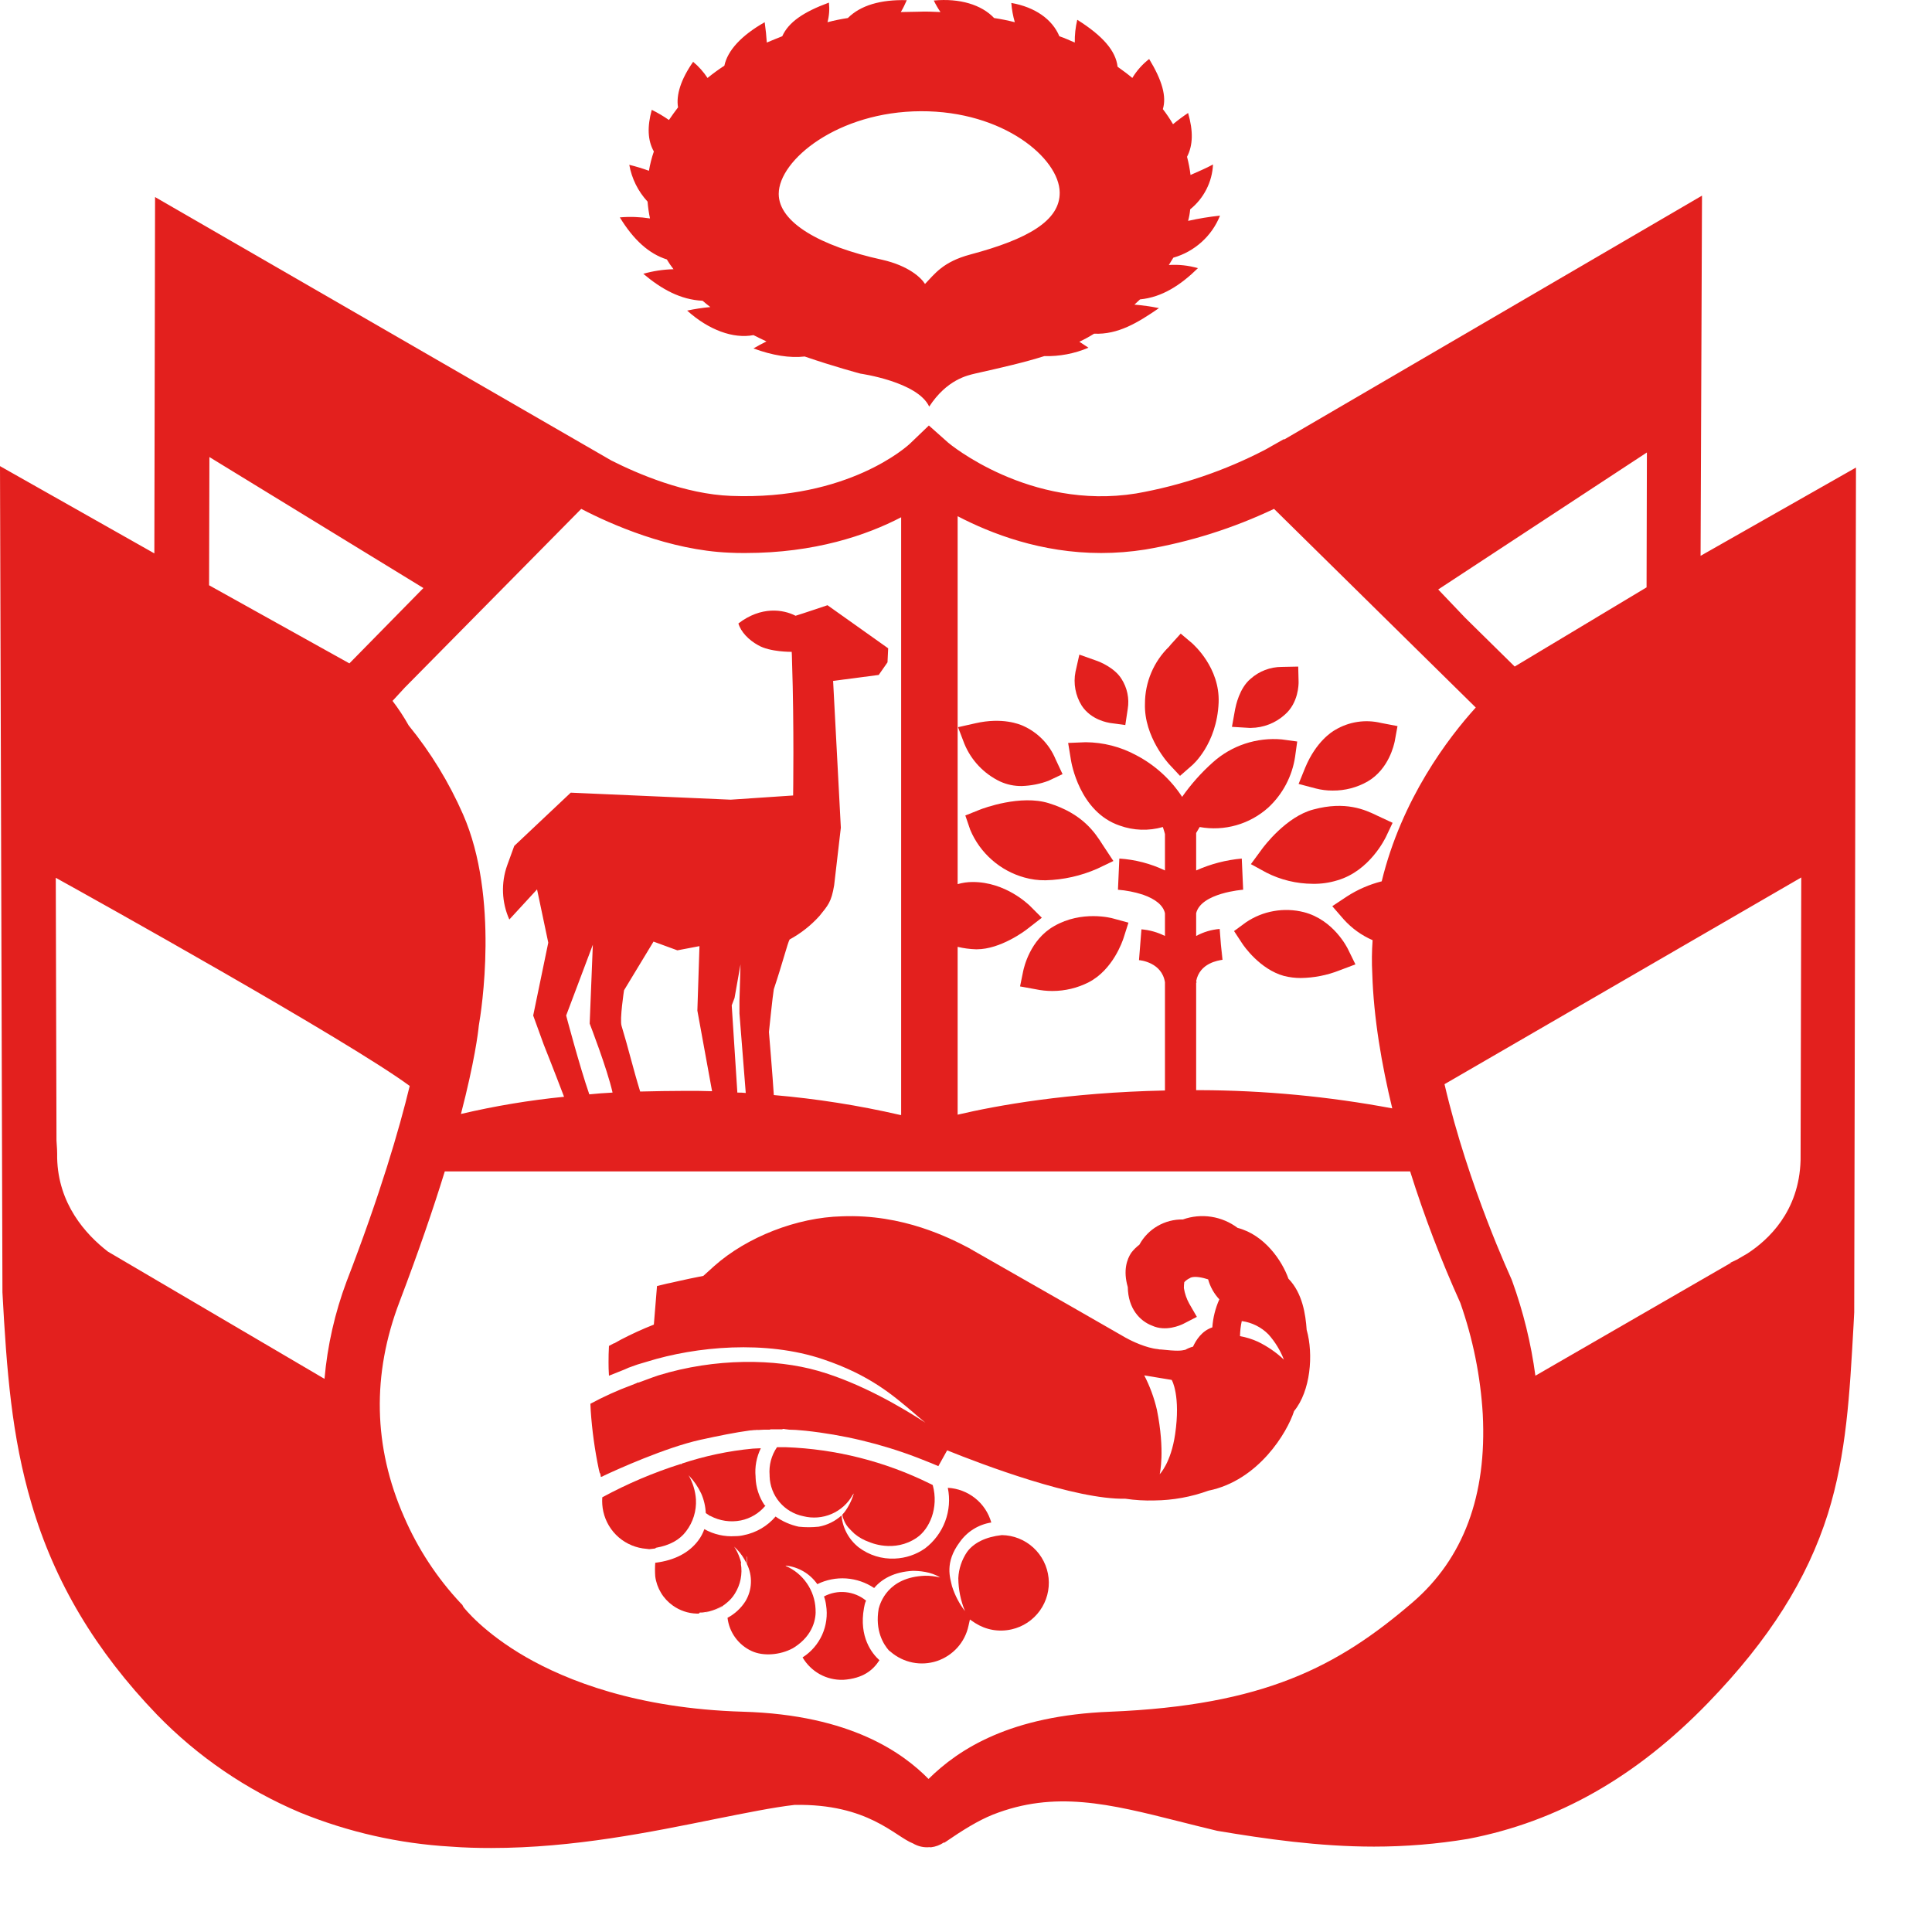<svg xmlns="http://www.w3.org/2000/svg" width="32" height="32" viewBox="0 0 46 46"
    fill="none">
    <path
        d="M20.571 38.286L20.588 38.203C20.595 38.171 20.606 38.14 20.621 38.111C20.483 37.997 20.314 37.927 20.135 37.909C19.957 37.891 19.777 37.926 19.619 38.011C19.643 38.078 19.66 38.148 19.669 38.219C19.707 38.459 19.674 38.703 19.575 38.924C19.475 39.145 19.314 39.332 19.109 39.462C19.207 39.629 19.348 39.767 19.516 39.861C19.685 39.955 19.877 40.001 20.07 39.996H20.078C20.554 39.963 20.788 39.763 20.939 39.529C20.763 39.371 20.446 38.978 20.571 38.286Z"
        fill="#E3201E" />
    <path
        d="M15.618 36.852C15.952 36.793 16.186 36.66 16.336 36.459C16.502 36.242 16.585 35.973 16.57 35.7C16.556 35.498 16.496 35.301 16.395 35.125C16.518 35.252 16.619 35.398 16.695 35.559C16.76 35.706 16.797 35.865 16.804 36.026C16.837 36.051 16.871 36.067 16.904 36.093H16.912C17.135 36.212 17.392 36.25 17.639 36.201C17.868 36.154 18.074 36.03 18.224 35.85C18.224 35.849 18.224 35.848 18.223 35.847C18.223 35.846 18.222 35.845 18.221 35.845C18.221 35.844 18.22 35.843 18.218 35.843C18.218 35.842 18.216 35.842 18.215 35.842H18.207C18.072 35.645 17.997 35.413 17.99 35.175V35.158C17.968 34.926 18.012 34.692 18.115 34.482C18.048 34.482 17.982 34.491 17.923 34.491C17.346 34.545 16.777 34.666 16.228 34.849L16.219 34.866L16.203 34.858C15.558 35.062 14.934 35.328 14.34 35.65C14.332 35.765 14.34 35.88 14.365 35.992C14.419 36.23 14.547 36.445 14.732 36.604C14.917 36.763 15.149 36.859 15.392 36.877L15.459 36.885C15.509 36.877 15.559 36.877 15.601 36.868L15.618 36.852Z"
        fill="#E3201E" />
    <path
        d="M23.853 36.55C23.469 36.592 23.185 36.734 23.026 36.95C22.9 37.136 22.827 37.352 22.817 37.576C22.819 37.845 22.873 38.111 22.976 38.36C22.839 38.182 22.735 37.982 22.667 37.768C22.625 37.576 22.483 37.209 22.851 36.717C22.938 36.593 23.05 36.487 23.179 36.407C23.308 36.327 23.452 36.273 23.602 36.25C23.537 36.021 23.403 35.819 23.217 35.671C23.031 35.523 22.804 35.437 22.567 35.424C22.622 35.691 22.6 35.968 22.504 36.224C22.408 36.479 22.241 36.702 22.024 36.867C21.812 37.015 21.563 37.099 21.305 37.109C20.996 37.124 20.692 37.029 20.445 36.842C20.329 36.75 20.232 36.635 20.162 36.505C20.091 36.374 20.049 36.231 20.036 36.083C19.883 36.22 19.695 36.313 19.493 36.35C19.335 36.367 19.175 36.367 19.017 36.35C18.819 36.307 18.631 36.225 18.466 36.108C18.272 36.336 18.007 36.491 17.714 36.55C17.646 36.567 17.576 36.575 17.505 36.575C17.249 36.592 16.994 36.534 16.77 36.408C16.736 36.504 16.689 36.594 16.628 36.675C16.411 36.967 16.069 37.151 15.601 37.209C15.593 37.317 15.593 37.426 15.601 37.534C15.619 37.672 15.666 37.805 15.738 37.924C15.809 38.043 15.905 38.146 16.019 38.227C16.185 38.346 16.382 38.413 16.587 38.419H16.637L16.662 38.394H16.678C16.712 38.395 16.746 38.392 16.779 38.385C16.812 38.377 16.846 38.377 16.879 38.369C16.987 38.341 17.091 38.299 17.188 38.243V38.252C17.094 38.312 16.989 38.355 16.879 38.377C16.991 38.354 17.099 38.312 17.196 38.252V38.243C17.231 38.221 17.265 38.195 17.297 38.168V38.168C17.376 38.106 17.444 38.03 17.497 37.943C17.631 37.73 17.682 37.474 17.639 37.226L17.647 37.217C17.639 37.178 17.628 37.139 17.614 37.101C17.582 37.003 17.537 36.911 17.48 36.825C17.577 36.912 17.658 37.013 17.723 37.126V37.126C17.741 37.155 17.758 37.186 17.773 37.217C17.777 37.167 17.777 37.117 17.773 37.067L17.781 37.059C17.786 37.117 17.786 37.176 17.781 37.234C17.851 37.373 17.885 37.529 17.879 37.685C17.874 37.841 17.828 37.993 17.747 38.127C17.642 38.292 17.495 38.427 17.322 38.519C17.342 38.689 17.405 38.852 17.506 38.99C17.607 39.129 17.742 39.24 17.898 39.311C18.165 39.436 18.566 39.411 18.875 39.245L18.917 39.219C19.368 38.928 19.435 38.527 19.418 38.31C19.408 38.09 19.336 37.877 19.21 37.696C19.085 37.514 18.911 37.372 18.708 37.284V37.276C18.858 37.291 19.002 37.339 19.132 37.415C19.262 37.491 19.373 37.595 19.46 37.718C19.673 37.613 19.911 37.566 20.148 37.582C20.386 37.599 20.615 37.677 20.813 37.81C20.996 37.593 21.289 37.426 21.731 37.401C21.873 37.401 22.166 37.418 22.383 37.559C22.265 37.53 22.145 37.516 22.024 37.518C21.13 37.551 20.955 38.177 20.921 38.302C20.829 38.827 21.038 39.153 21.163 39.295L21.205 39.328C21.354 39.457 21.534 39.545 21.728 39.584C21.921 39.623 22.122 39.61 22.309 39.548C22.496 39.485 22.663 39.375 22.795 39.229C22.927 39.082 23.018 38.903 23.059 38.711L23.093 38.56L23.218 38.644C23.346 38.725 23.488 38.781 23.637 38.807C23.786 38.832 23.939 38.828 24.087 38.794C24.358 38.733 24.597 38.574 24.759 38.348C24.921 38.122 24.995 37.845 24.966 37.569C24.937 37.292 24.808 37.036 24.603 36.848C24.398 36.66 24.131 36.554 23.853 36.55V36.55Z"
        fill="#E3201E" />
    <path
        d="M20.345 36.518C20.451 36.606 20.573 36.674 20.704 36.718C20.704 36.718 21.289 36.985 21.832 36.609C22.124 36.409 22.358 35.909 22.208 35.358L22.141 35.325C21.071 34.796 19.901 34.5 18.708 34.457H18.5C18.366 34.653 18.304 34.888 18.324 35.124V35.149C18.331 35.375 18.414 35.592 18.559 35.764C18.705 35.937 18.904 36.055 19.126 36.1C19.351 36.157 19.588 36.138 19.801 36.046C20.014 35.954 20.191 35.794 20.303 35.592L20.329 35.558C20.281 35.721 20.205 35.873 20.103 36.009L20.095 36.017C20.078 36.034 20.07 36.05 20.053 36.067C20.059 36.105 20.07 36.141 20.086 36.175C20.145 36.342 20.245 36.417 20.345 36.518Z"
        fill="#E3201E" />
    <path
        d="M16.871 38.377C16.846 38.385 16.812 38.385 16.787 38.394C16.816 38.391 16.844 38.386 16.871 38.377Z"
        fill="#E3201E" />
    <path
        d="M30.677 30.445C30.527 30.019 30.109 29.402 29.466 29.235C29.282 29.097 29.067 29.006 28.84 28.971C28.613 28.936 28.38 28.958 28.163 29.035C27.952 29.031 27.744 29.085 27.561 29.191C27.379 29.296 27.229 29.45 27.128 29.636C27.055 29.691 26.991 29.755 26.935 29.827C26.835 29.977 26.735 30.244 26.852 30.645C26.86 31.162 27.144 31.454 27.428 31.562C27.754 31.713 28.105 31.554 28.172 31.521L28.497 31.354L28.314 31.037C28.251 30.923 28.209 30.799 28.188 30.67C28.188 30.622 28.19 30.575 28.197 30.528C28.236 30.485 28.285 30.451 28.338 30.428L28.347 30.42C28.456 30.378 28.639 30.42 28.765 30.461C28.814 30.639 28.906 30.802 29.032 30.937C28.937 31.148 28.881 31.374 28.865 31.604C28.614 31.688 28.48 31.904 28.405 32.063C28.341 32.08 28.279 32.105 28.222 32.138C28.113 32.163 28.029 32.172 27.637 32.13H27.612L27.562 32.121C27.294 32.096 26.944 31.93 26.827 31.863L26.81 31.855C26.785 31.838 24.497 30.528 23.119 29.744L23.093 29.727C22.617 29.477 21.498 28.901 20.045 28.96C18.976 28.985 17.782 29.452 17.005 30.144L16.746 30.378C16.27 30.47 15.911 30.561 15.886 30.561L15.643 30.62L15.568 31.538C15.3 31.643 15.039 31.763 14.783 31.896L14.633 31.98C14.625 31.98 14.625 31.988 14.616 31.988V31.98C14.614 31.98 14.612 31.98 14.61 31.982C14.609 31.984 14.608 31.986 14.608 31.988L14.499 32.046L14.491 32.247C14.491 32.313 14.483 32.522 14.499 32.755L14.875 32.605L14.967 32.564L15.176 32.489L15.401 32.422C16.579 32.055 18.233 31.904 19.594 32.363C20.713 32.739 21.264 33.223 21.757 33.64C21.849 33.723 21.941 33.798 22.033 33.873C21.482 33.515 20.496 32.931 19.477 32.639C18.458 32.347 17.03 32.33 15.677 32.747C15.677 32.747 15.476 32.814 15.193 32.922V32.914C15.176 32.922 15.168 32.922 15.159 32.931L15.034 32.981C14.698 33.105 14.372 33.253 14.057 33.423L14.065 33.59C14.097 34.058 14.161 34.523 14.257 34.983L14.282 35.083C14.282 35.081 14.283 35.079 14.285 35.077C14.286 35.075 14.288 35.075 14.29 35.075C14.299 35.133 14.307 35.166 14.307 35.166C14.334 35.159 14.359 35.148 14.382 35.133V35.133C14.683 34.991 15.844 34.466 16.671 34.282C17.13 34.182 17.498 34.107 17.865 34.057H17.882C17.929 34.05 17.976 34.047 18.024 34.048C18.022 34.048 18.02 34.048 18.018 34.046C18.016 34.044 18.015 34.042 18.015 34.04H18.024C18.025 34.04 18.026 34.04 18.027 34.041C18.028 34.041 18.029 34.042 18.03 34.043C18.03 34.043 18.031 34.044 18.032 34.045C18.032 34.046 18.032 34.047 18.032 34.048C18.082 34.048 18.141 34.04 18.191 34.04H18.341L18.325 34.023L18.333 34.032H18.625C18.627 34.032 18.63 34.031 18.631 34.029C18.633 34.028 18.634 34.026 18.634 34.023H18.667C18.7 34.032 18.75 34.032 18.792 34.04C18.892 34.04 18.993 34.048 19.084 34.057C19.118 34.057 19.143 34.065 19.176 34.065C20.083 34.162 20.972 34.375 21.824 34.699C21.874 34.716 21.924 34.741 21.974 34.758C22.058 34.791 22.166 34.833 22.183 34.841L22.342 34.908L22.551 34.532C23.378 34.866 25.599 35.709 26.793 35.684C27.023 35.718 27.255 35.732 27.487 35.725C27.925 35.721 28.36 35.642 28.773 35.492C29.967 35.25 30.652 34.099 30.811 33.598C31.203 33.123 31.278 32.247 31.111 31.663C31.086 31.296 31.011 30.787 30.677 30.445ZM27.979 34.149C27.879 34.833 27.612 35.1 27.612 35.1C27.612 35.1 27.745 34.549 27.545 33.565C27.479 33.281 27.378 33.006 27.244 32.747L27.896 32.855C27.904 32.855 28.113 33.239 27.979 34.149ZM29.951 31.946C29.815 31.884 29.672 31.839 29.524 31.813C29.526 31.692 29.54 31.572 29.566 31.454C29.807 31.487 30.03 31.598 30.201 31.771C30.359 31.948 30.483 32.151 30.569 32.372C30.386 32.199 30.177 32.056 29.951 31.946V31.946Z"
        fill="#E3201E" />
    <path
        d="M14.758 5.176C15.084 5.71 15.451 6.043 15.877 6.177C15.925 6.258 15.978 6.336 16.036 6.41C15.793 6.416 15.551 6.452 15.317 6.519C15.752 6.886 16.203 7.136 16.729 7.161C16.787 7.211 16.846 7.261 16.913 7.311C16.727 7.328 16.543 7.356 16.361 7.395C16.879 7.862 17.464 8.07 17.94 7.979C18.04 8.029 18.14 8.079 18.249 8.129C18.149 8.179 18.04 8.237 17.94 8.296C18.391 8.463 18.808 8.529 19.159 8.488C19.861 8.73 20.487 8.896 20.487 8.896C20.487 8.896 21.849 9.088 22.124 9.681C22.55 9.03 23.043 8.938 23.21 8.896C23.878 8.746 24.388 8.629 24.864 8.479C25.225 8.488 25.584 8.42 25.916 8.279C25.841 8.229 25.766 8.179 25.699 8.137C25.819 8.08 25.936 8.016 26.05 7.945C26.618 7.97 27.085 7.687 27.595 7.336C27.402 7.297 27.206 7.269 27.01 7.253C27.052 7.211 27.102 7.17 27.144 7.128C27.67 7.078 28.113 6.786 28.522 6.385C28.297 6.32 28.062 6.294 27.829 6.31C27.862 6.252 27.904 6.193 27.937 6.135C28.187 6.064 28.416 5.937 28.609 5.763C28.802 5.59 28.952 5.375 29.048 5.134C28.793 5.161 28.539 5.203 28.288 5.259C28.313 5.169 28.329 5.077 28.338 4.984C28.499 4.854 28.631 4.692 28.724 4.508C28.818 4.324 28.872 4.122 28.881 3.916C28.714 4.008 28.53 4.083 28.346 4.166C28.328 4.02 28.3 3.875 28.263 3.733C28.405 3.457 28.413 3.124 28.288 2.69C28.164 2.773 28.044 2.862 27.929 2.957C27.856 2.832 27.775 2.712 27.687 2.598C27.779 2.298 27.67 1.914 27.361 1.405C27.201 1.529 27.065 1.682 26.96 1.856C26.852 1.764 26.735 1.68 26.609 1.589C26.567 1.213 26.259 0.854 25.649 0.471C25.607 0.648 25.587 0.831 25.59 1.013C25.473 0.963 25.348 0.905 25.223 0.863C25.056 0.462 24.647 0.17 24.079 0.07C24.09 0.226 24.119 0.38 24.162 0.529C24 0.487 23.835 0.454 23.669 0.429C23.369 0.112 22.851 -0.046 22.233 0.012C22.279 0.107 22.332 0.199 22.392 0.287C22.216 0.279 22.041 0.271 21.865 0.279C21.723 0.279 21.59 0.287 21.448 0.287C21.502 0.196 21.549 0.101 21.59 0.004C20.963 -0.013 20.487 0.129 20.187 0.429C20.023 0.454 19.862 0.487 19.702 0.529C19.743 0.377 19.754 0.218 19.736 0.062C19.126 0.287 18.775 0.529 18.625 0.863C18.5 0.913 18.374 0.963 18.257 1.013C18.249 0.871 18.232 0.713 18.207 0.529C17.648 0.846 17.322 1.205 17.247 1.564C17.108 1.654 16.974 1.752 16.846 1.856C16.751 1.712 16.636 1.582 16.503 1.472C16.211 1.889 16.094 2.264 16.144 2.556C16.069 2.656 15.994 2.757 15.927 2.857C15.797 2.766 15.66 2.685 15.518 2.615C15.409 3.015 15.418 3.34 15.568 3.607C15.516 3.757 15.477 3.91 15.451 4.066C15.298 4.011 15.142 3.963 14.983 3.924C15.041 4.252 15.192 4.556 15.418 4.8C15.429 4.935 15.448 5.069 15.476 5.201C15.239 5.164 14.997 5.155 14.758 5.176V5.176ZM21.924 2.648C23.895 2.64 25.223 3.774 25.231 4.583C25.239 5.251 24.48 5.693 23.101 6.06C22.45 6.235 22.258 6.519 22.024 6.761C21.932 6.611 21.631 6.327 21.005 6.185C19.518 5.86 18.541 5.293 18.541 4.617C18.541 3.808 19.953 2.656 21.924 2.648Z"
        fill="#E3201E" />
    <path
        d="M40.524 4.658L30.577 10.464L30.568 10.456L30.126 10.706C29.16 11.209 28.124 11.56 27.052 11.749C24.513 12.158 22.592 10.556 22.575 10.539L22.116 10.131L21.673 10.556C21.615 10.614 20.195 11.916 17.405 11.807C16.311 11.766 15.184 11.282 14.557 10.965L3.692 4.692L3.675 13.176L0 11.098L0.058 30.736V30.769C0.159 32.638 0.276 34.198 0.752 35.808C1.295 37.66 2.272 39.303 3.742 40.83C4.71 41.826 5.869 42.617 7.149 43.157C8.291 43.622 9.501 43.896 10.732 43.967C11.058 43.992 11.375 44 11.693 44C13.664 44 15.518 43.616 17.046 43.307C17.756 43.166 18.408 43.032 18.917 42.974C20.671 42.941 21.306 43.725 21.74 43.892C21.844 43.953 21.962 43.985 22.083 43.983C22.11 43.979 22.139 43.979 22.166 43.983C22.277 43.97 22.383 43.93 22.475 43.867L22.483 43.875C22.934 43.566 23.285 43.349 23.636 43.207C25.114 42.623 26.417 42.949 28.071 43.366C28.355 43.441 28.647 43.508 28.948 43.583L28.981 43.591C30.126 43.783 31.403 43.967 32.715 43.967C33.465 43.967 34.213 43.906 34.953 43.783C37.083 43.374 38.954 42.315 40.674 40.538C42.127 39.036 43.029 37.602 43.522 36.041C43.965 34.615 44.04 33.197 44.132 31.553L44.148 31.245L44.19 11.132L40.49 13.234L40.524 4.658ZM39.212 10.773L39.204 13.985L36.064 15.87L34.886 14.71L34.243 14.035L39.212 10.773ZM26.217 13.167C26.569 13.167 26.921 13.139 27.269 13.084C28.331 12.903 29.362 12.578 30.334 12.116L35.137 16.846C34.485 17.564 33.374 19.023 32.898 20.984C32.605 21.058 32.326 21.179 32.072 21.343L31.721 21.576L31.996 21.893C32.187 22.104 32.42 22.272 32.681 22.385C32.662 22.649 32.659 22.914 32.673 23.178C32.706 24.246 32.898 25.355 33.149 26.39C31.637 26.106 30.102 25.961 28.564 25.956H28.48V23.395H28.489C28.49 23.383 28.487 23.371 28.48 23.361C28.564 22.928 29.006 22.869 29.107 22.852L29.073 22.485L29.098 22.852L29.04 22.118C28.844 22.134 28.653 22.191 28.48 22.285V21.743C28.597 21.259 29.591 21.184 29.599 21.184L29.566 20.442C29.191 20.475 28.824 20.571 28.48 20.725V19.866V19.833C28.505 19.791 28.53 19.749 28.564 19.691C28.854 19.744 29.153 19.729 29.437 19.648C29.721 19.567 29.982 19.422 30.201 19.224C30.542 18.906 30.765 18.483 30.835 18.022L30.886 17.655L30.518 17.605C30.223 17.579 29.925 17.614 29.643 17.707C29.362 17.8 29.102 17.95 28.881 18.148C28.605 18.393 28.358 18.671 28.146 18.973C27.872 18.555 27.496 18.213 27.052 17.981C26.683 17.781 26.27 17.675 25.849 17.672L25.432 17.689L25.499 18.098C25.507 18.148 25.699 19.332 26.66 19.657C26.99 19.776 27.349 19.788 27.687 19.691C27.712 19.766 27.729 19.824 27.737 19.858V20.725C27.397 20.562 27.028 20.466 26.651 20.442L26.618 21.184C26.819 21.2 27.018 21.239 27.211 21.301C27.52 21.409 27.695 21.559 27.737 21.743V22.285C27.562 22.197 27.372 22.143 27.177 22.127L27.119 22.861C27.144 22.861 27.662 22.911 27.737 23.386V25.964C25.407 26.014 23.728 26.323 22.801 26.54V22.544C22.943 22.578 23.089 22.598 23.235 22.602H23.26C23.82 22.602 24.413 22.16 24.471 22.11L24.805 21.851L24.505 21.551C24.48 21.534 23.945 21 23.16 21C23.038 21 22.918 21.017 22.801 21.051V12.291C23.603 12.708 24.789 13.167 26.217 13.167ZM17.364 13.159C17.489 13.167 17.623 13.167 17.748 13.167C19.402 13.167 20.638 12.742 21.456 12.316V26.548H21.439C20.447 26.319 19.439 26.16 18.424 26.073C18.399 25.655 18.308 24.571 18.308 24.571C18.308 24.571 18.399 23.687 18.424 23.553C18.633 22.928 18.75 22.46 18.8 22.369C19.067 22.224 19.307 22.035 19.51 21.81C19.711 21.559 19.794 21.484 19.861 21.076L20.02 19.707L19.836 16.212L20.922 16.07L21.131 15.77L21.147 15.436L19.702 14.41C19.702 14.41 19.084 14.619 18.942 14.661C18.65 14.51 18.124 14.427 17.581 14.844C17.639 15.044 17.823 15.236 18.049 15.361C18.333 15.528 18.85 15.52 18.85 15.52C18.85 15.52 18.859 15.653 18.859 15.778C18.909 17.28 18.884 18.94 18.884 18.94L17.397 19.04L13.589 18.873L12.244 20.141L12.077 20.6C11.926 21.021 11.944 21.485 12.127 21.893L12.787 21.176L13.054 22.444L12.695 24.179L12.946 24.871C12.946 24.871 13.196 25.497 13.43 26.114C12.603 26.196 11.783 26.333 10.975 26.523C11.3 25.272 11.384 24.588 11.4 24.421C11.459 24.087 11.893 21.368 11.025 19.39C10.691 18.629 10.256 17.916 9.73 17.272C9.616 17.068 9.487 16.873 9.346 16.688L9.638 16.371L13.839 12.116C14.541 12.483 15.944 13.101 17.364 13.159ZM17.756 26.023C17.69 26.016 17.623 26.013 17.556 26.014C17.514 25.38 17.422 23.937 17.422 23.937L17.489 23.762L17.631 22.961L17.606 23.837V24.129L17.756 26.023ZM16.954 25.981C16.746 25.973 16.537 25.973 16.328 25.973C15.952 25.973 15.593 25.981 15.242 25.989C15.075 25.447 14.958 24.946 14.8 24.429C14.75 24.279 14.858 23.578 14.858 23.578L15.56 22.419L16.128 22.627L16.654 22.527L16.604 24.062L16.954 25.981ZM14.583 26.006V26.014C14.39 26.023 14.207 26.039 14.031 26.056C13.797 25.38 13.48 24.179 13.48 24.179L14.115 22.494L14.04 24.371C14.04 24.371 14.457 25.447 14.583 26.006V26.006ZM4.986 10.882L10.081 14.001L8.319 15.795L4.978 13.935L4.986 10.882ZM7.726 32.83L2.572 29.802C2.03 29.384 1.386 28.659 1.361 27.574C1.363 27.435 1.357 27.296 1.345 27.157L1.328 20.9C2.205 21.384 8.31 24.788 9.755 25.856C9.505 26.89 9.054 28.433 8.252 30.511C7.973 31.257 7.796 32.037 7.726 32.83V32.83ZM33.633 38.152C31.846 39.687 30.092 40.605 26.434 40.755C24.062 40.847 22.834 41.639 22.108 42.356C21.515 41.756 20.279 40.83 17.689 40.755C15.15 40.68 13.48 40.004 12.52 39.453C11.509 38.87 11.058 38.294 11.033 38.261L11.008 38.211L10.966 38.169C10.403 37.567 9.948 36.873 9.621 36.117C8.886 34.448 8.853 32.721 9.513 30.994C9.972 29.785 10.323 28.759 10.59 27.891H33.575C33.91 28.957 34.309 30.001 34.769 31.02C35.07 31.875 35.25 32.767 35.304 33.672C35.404 35.608 34.844 37.109 33.633 38.152V38.152ZM42.887 20.892L42.871 27.624C42.837 28.851 42.094 29.526 41.609 29.843L41.351 29.993C41.25 30.044 41.184 30.069 41.184 30.069L41.225 30.06L36.557 32.755C36.454 31.986 36.269 31.231 36.005 30.502L35.989 30.461C35.98 30.427 34.97 28.283 34.393 25.814L42.887 20.892Z"
        fill="#E3201E" />
    <path
        d="M23.319 19.282L22.984 19.416L23.101 19.758C23.216 20.032 23.392 20.276 23.615 20.472C23.837 20.669 24.102 20.812 24.387 20.892C24.553 20.939 24.725 20.962 24.897 20.959C25.32 20.948 25.737 20.854 26.125 20.684L26.509 20.5L26.25 20.108C26.075 19.833 25.782 19.374 24.972 19.124C24.304 18.915 23.419 19.241 23.319 19.282Z"
        fill="#E3201E" />
    <path
        d="M31.27 19.274C30.627 19.441 30.092 20.15 30.034 20.233L29.783 20.575L30.151 20.776C30.492 20.95 30.87 21.041 31.253 21.043C31.454 21.047 31.654 21.019 31.846 20.959C32.614 20.734 32.982 19.958 32.999 19.925L33.157 19.591L32.782 19.416C32.506 19.282 32.038 19.066 31.27 19.274Z"
        fill="#E3201E" />
    <path
        d="M28.096 18.473L28.363 18.239C28.388 18.223 28.973 17.722 29.015 16.729C29.048 15.895 28.413 15.345 28.388 15.319L28.112 15.086L27.87 15.353C27.862 15.37 27.845 15.378 27.837 15.395C27.654 15.571 27.51 15.783 27.411 16.016C27.312 16.25 27.261 16.501 27.261 16.754C27.235 17.547 27.828 18.189 27.854 18.214L28.096 18.473Z"
        fill="#E3201E" />
    <path
        d="M31.328 18.773C31.459 18.807 31.594 18.824 31.729 18.823C32.022 18.826 32.31 18.751 32.564 18.606C33.074 18.306 33.191 17.722 33.207 17.655L33.274 17.288L32.882 17.213C32.509 17.123 32.116 17.183 31.788 17.38C31.712 17.422 31.337 17.655 31.078 18.273L30.919 18.665L31.328 18.773Z"
        fill="#E3201E" />
    <path
        d="M23.812 18.607C23.974 18.681 24.151 18.718 24.33 18.715C24.547 18.708 24.761 18.666 24.964 18.59L25.299 18.432L25.131 18.073C24.984 17.719 24.706 17.436 24.355 17.28C24.279 17.247 23.87 17.072 23.219 17.222L22.81 17.314L22.96 17.706C23.122 18.102 23.426 18.423 23.812 18.607V18.607Z"
        fill="#E3201E" />
    <path
        d="M29.783 17.331C30.083 17.328 30.371 17.215 30.593 17.014C30.919 16.73 30.919 16.288 30.919 16.238L30.91 15.871L30.518 15.879C30.244 15.879 29.979 15.98 29.775 16.163C29.507 16.388 29.424 16.805 29.407 16.889L29.332 17.306L29.75 17.331H29.783Z"
        fill="#E3201E" />
    <path
        d="M26.425 17.213L26.793 17.263L26.851 16.879C26.892 16.63 26.838 16.374 26.701 16.162C26.534 15.895 26.175 15.753 26.099 15.728L25.699 15.586L25.607 15.995C25.552 16.274 25.606 16.563 25.757 16.804C25.983 17.146 26.384 17.204 26.425 17.213Z"
        fill="#E3201E" />
    <path
        d="M25.097 22.051C24.521 22.377 24.379 23.044 24.362 23.119L24.287 23.486L24.655 23.553C24.786 23.581 24.921 23.595 25.055 23.595C25.358 23.595 25.655 23.524 25.924 23.386C26.5 23.086 26.726 22.41 26.751 22.335L26.868 21.968L26.5 21.868C26.475 21.859 25.757 21.668 25.097 22.051Z"
        fill="#E3201E" />
    <path
        d="M29.666 21.96L29.382 22.168L29.574 22.46C29.616 22.527 30 23.078 30.568 23.236C30.699 23.269 30.834 23.286 30.969 23.286C31.286 23.282 31.601 23.22 31.896 23.103L32.272 22.961L32.096 22.602C32.08 22.569 31.754 21.901 31.044 21.718C30.81 21.659 30.567 21.65 30.329 21.692C30.091 21.733 29.866 21.825 29.666 21.96V21.96Z"
        fill="#E3201E" />

</svg>